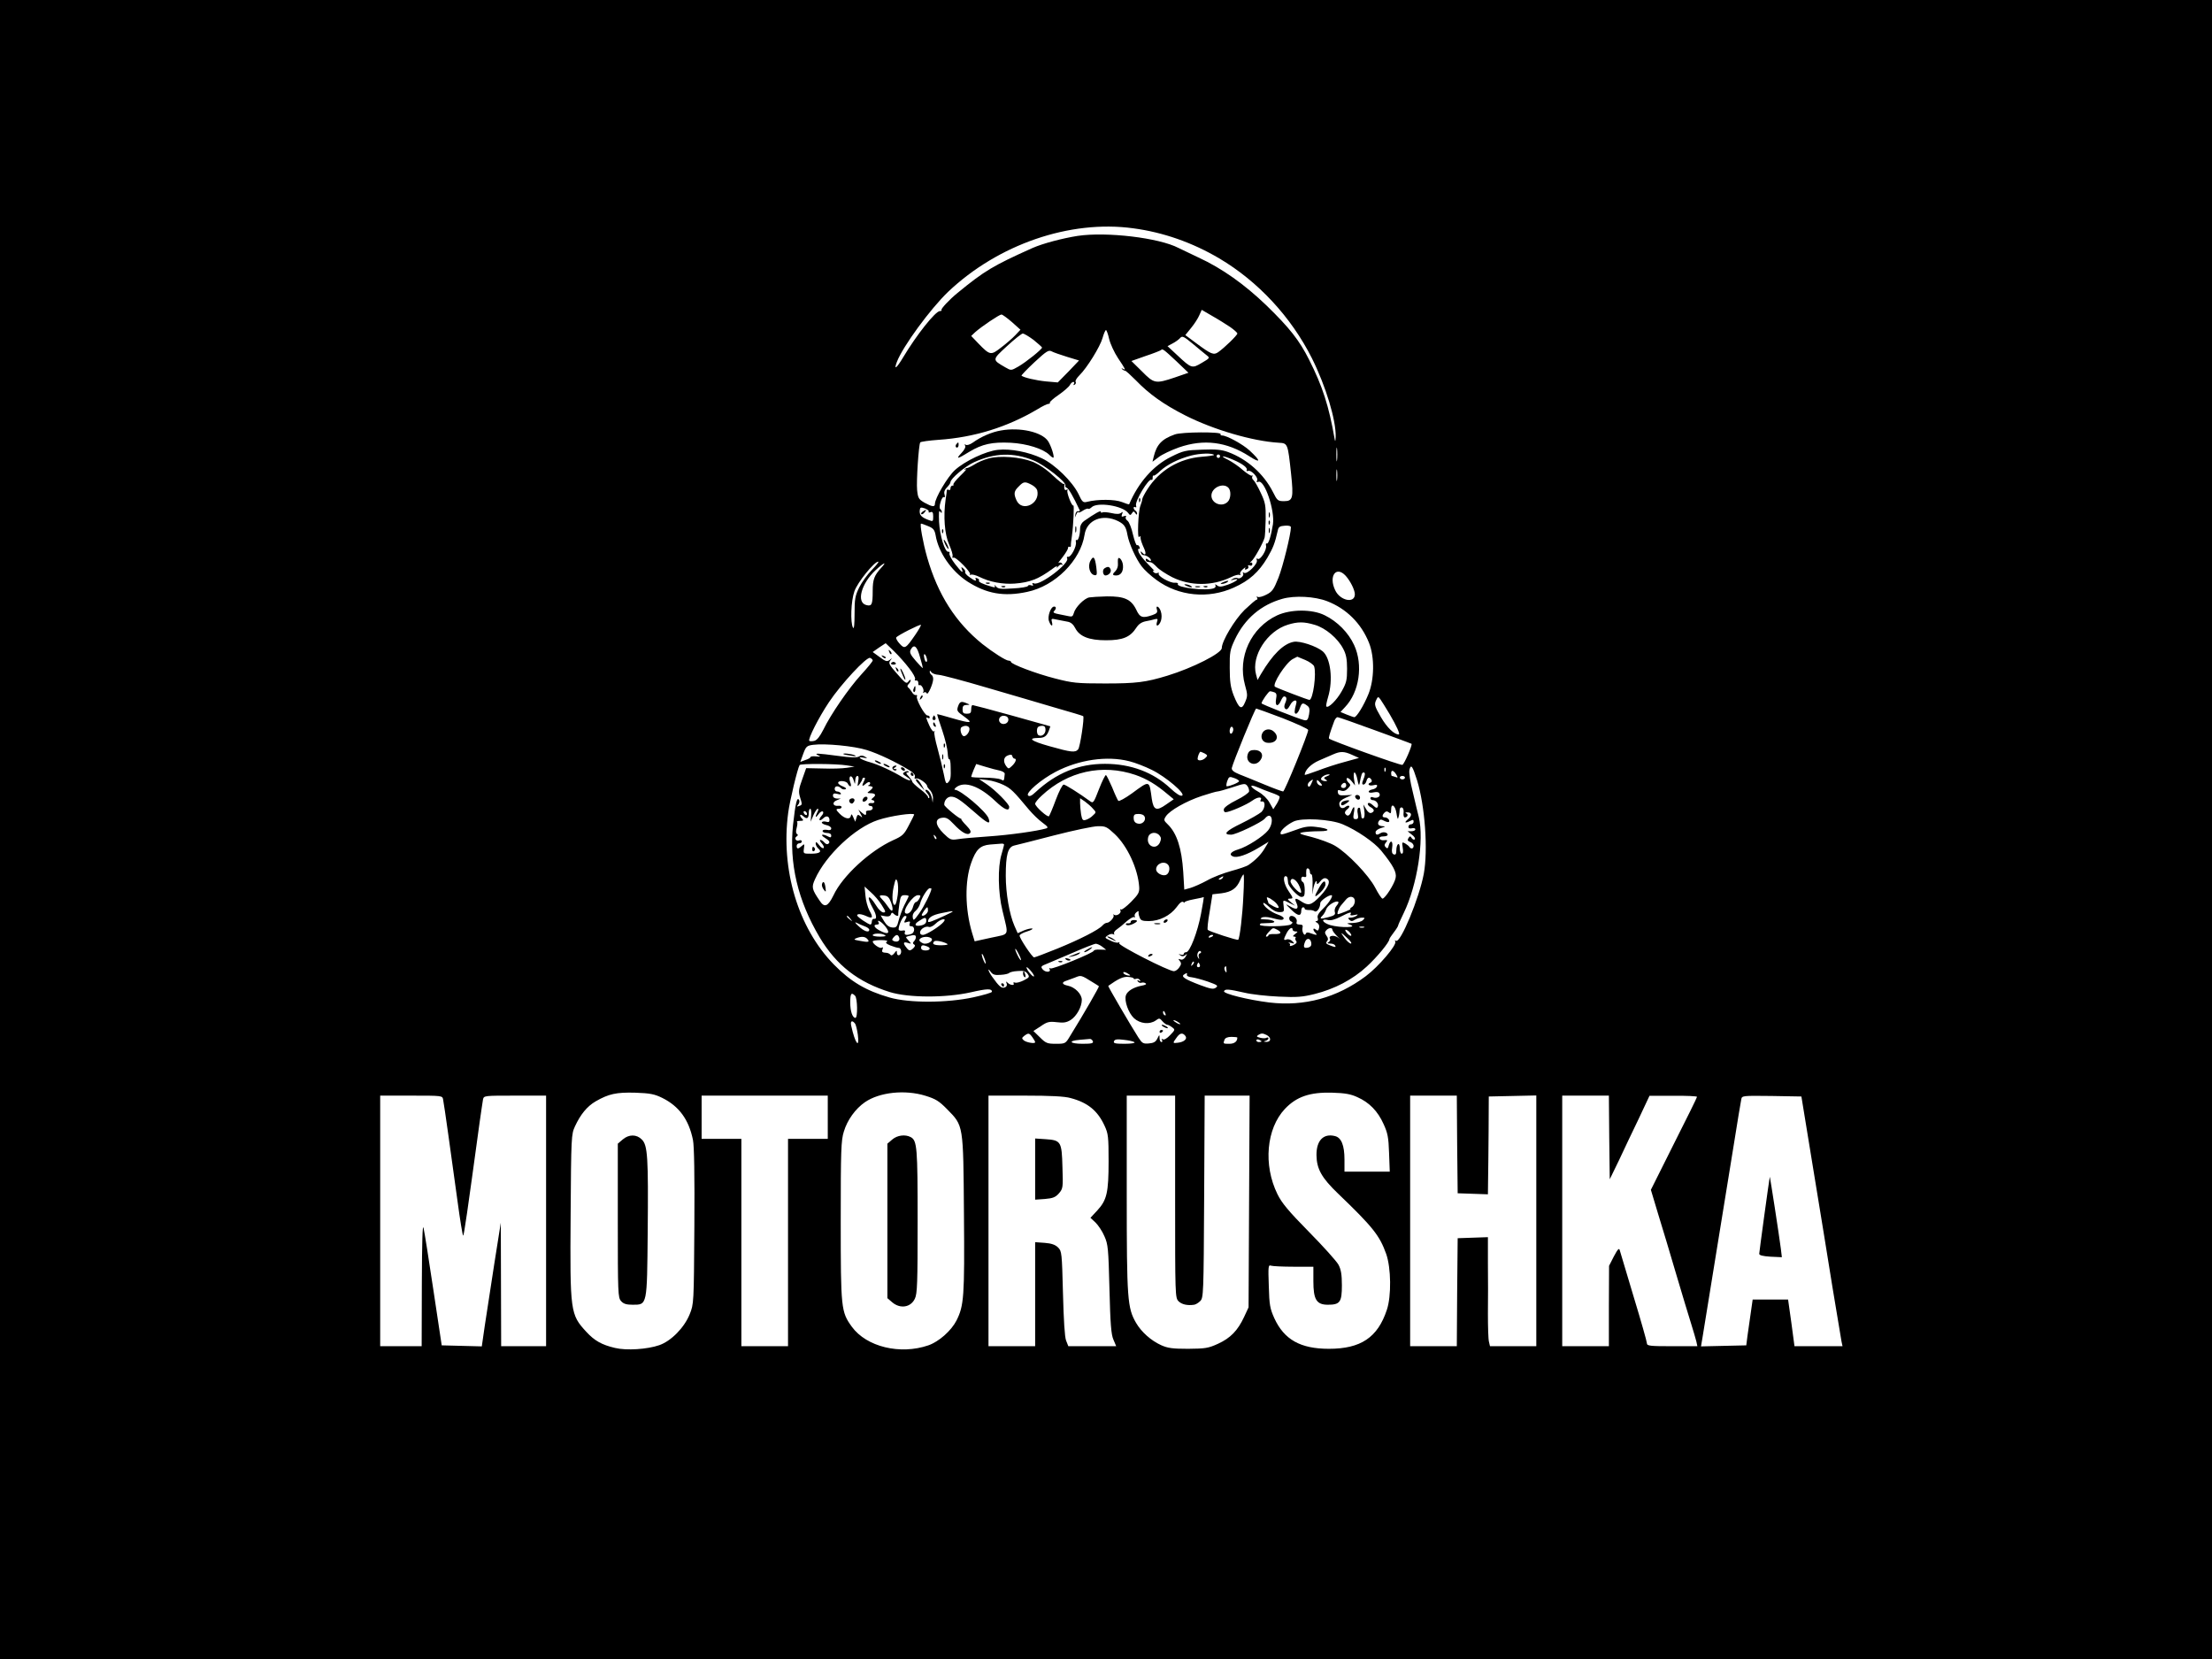 <?xml version="1.0" encoding="UTF-8" standalone="no"?> <svg xmlns="http://www.w3.org/2000/svg" version="1.0" width="1280pt" height="960pt" viewBox="0 0 1280 960" preserveAspectRatio="xMidYMid meet"><g transform="translate(0,960) scale(0.1,-0.1)" fill="#000000" stroke="none"><path d="M0 4800 l0 -4800 6400 0 6400 0 0 4800 0 4800 -6400 0 -6400 0 0 -4800z m6557 3479 c174 -23 344 -83 498 -174 225 -133 416 -339 536 -577 81 -162 141 -360 138 -456 -1 -27 -3 -30 -6 -12 -33 190 -70 305 -148 459 -56 111 -111 182 -248 315 -125 120 -255 213 -392 276 -49 23 -101 48 -115 55 -113 59 -416 95 -584 70 -89 -14 -202 -44 -261 -70 -228 -102 -278 -132 -434 -260 -47 -38 -99 -94 -93 -99 3 -3 -1 -6 -9 -6 -26 0 -136 -139 -213 -268 -39 -65 -55 -76 -36 -26 34 89 193 306 296 405 290 275 705 418 1071 368z m561 -571 c23 -16 42 -33 42 -38 0 -10 -75 -83 -111 -108 -26 -18 -41 -12 -127 52 l-63 47 34 42 c19 23 40 56 47 73 l14 31 60 -35 c34 -19 80 -48 104 -64z m-1262 28 l49 -44 -30 -32 c-16 -17 -53 -49 -82 -71 -59 -46 -64 -46 -131 23 l-42 44 22 21 c38 34 141 103 153 103 6 0 33 -20 61 -44z m562 -97 c7 -29 30 -79 52 -112 43 -64 47 -72 28 -61 -8 4 -10 3 -5 -2 5 -5 12 -9 17 -9 5 0 32 -25 62 -55 76 -79 161 -140 285 -203 163 -83 391 -150 543 -159 52 -3 52 -3 71 -180 15 -140 10 -158 -40 -158 -37 0 -40 3 -65 53 -54 106 -149 190 -259 231 -38 14 -70 17 -151 14 -95 -3 -109 -6 -179 -41 -103 -51 -189 -148 -243 -275 -1 -2 -20 4 -42 13 -40 16 -140 17 -202 1 -22 -6 -28 -1 -49 45 -36 73 -135 170 -212 207 -76 36 -181 57 -254 49 -70 -7 -192 -65 -249 -117 -43 -39 -116 -163 -116 -196 0 -19 -16 -17 -60 7 -34 20 -38 26 -43 73 -5 51 9 261 18 276 2 4 51 11 107 15 205 14 396 73 570 176 29 18 58 32 65 32 7 0 10 3 8 7 -2 4 20 24 51 45 30 21 59 46 65 57 5 10 14 18 20 18 6 0 7 -5 3 -12 -4 -7 -3 -8 5 -4 6 4 9 12 5 17 -3 6 7 22 22 37 44 43 120 166 134 216 7 25 16 46 20 46 3 0 12 -23 18 -51z m-437 -6 c26 -21 48 -41 49 -44 0 -10 -92 -84 -137 -110 -42 -24 -42 -24 -75 -5 -78 45 -78 43 9 123 43 40 84 72 91 73 8 0 36 -17 63 -37z m1003 -90 c18 -14 16 -16 -30 -43 -56 -33 -59 -33 -141 44 l-57 53 30 16 c17 9 36 23 43 31 12 14 21 10 75 -35 33 -28 69 -57 80 -66z m-809 -8 l69 -21 -61 -64 -62 -63 -69 6 c-59 6 -127 22 -141 33 -2 2 31 37 75 78 69 64 82 72 99 63 11 -6 51 -20 90 -32z m633 -26 l69 -66 -78 -27 c-113 -38 -121 -36 -191 35 l-61 60 82 29 c46 15 85 31 89 34 9 10 15 5 90 -65z m929 -571 c-2 -18 -4 -4 -4 32 0 36 2 50 4 33 2 -18 2 -48 0 -65z m-712 30 c3 -3 -29 -8 -70 -11 -130 -10 -245 -78 -314 -186 -17 -26 -31 -53 -31 -59 0 -6 -5 -23 -11 -39 -13 -31 -19 -198 -7 -180 5 8 8 6 8 -6 0 -10 9 -36 19 -57 17 -36 10 -51 -12 -25 -5 6 -7 5 -5 -3 2 -8 8 -14 13 -14 18 0 45 -18 45 -30 0 -7 -5 -6 -15 2 -10 9 -15 9 -15 1 0 -6 5 -12 10 -12 6 -1 14 -2 20 -3 5 0 21 -13 35 -28 13 -14 53 -40 88 -58 106 -52 231 -52 340 0 22 11 44 17 50 13 6 -3 7 -1 4 4 -4 6 3 19 15 29 12 11 18 13 14 7 -5 -9 -2 -11 8 -7 9 3 13 11 9 17 -4 6 0 8 9 5 8 -4 15 0 15 8 0 7 -5 11 -11 8 -6 -3 -3 1 6 9 16 13 68 106 76 137 2 8 5 56 6 105 1 80 -2 97 -28 152 -16 35 -35 68 -42 74 -8 6 -11 16 -7 23 3 6 3 8 -2 4 -4 -4 -27 10 -52 31 -24 22 -63 48 -86 60 -55 26 -32 27 30 0 54 -23 85 -47 77 -60 -3 -5 1 -6 8 -4 19 7 62 -40 52 -56 -5 -8 -2 -11 8 -7 35 14 96 -165 84 -246 -11 -68 -26 -117 -36 -111 -4 3 -6 -3 -4 -12 6 -24 -33 -86 -48 -77 -7 5 -9 2 -5 -8 7 -20 -56 -83 -74 -73 -7 5 -10 4 -6 -2 9 -14 -19 -37 -32 -28 -6 3 -19 1 -28 -5 -15 -9 -14 -10 6 -4 43 11 13 -13 -36 -30 -37 -13 -49 -13 -61 -3 -10 7 -13 8 -9 1 4 -7 0 -15 -9 -18 -44 -17 -221 4 -208 25 3 5 -6 8 -19 7 -27 -2 -100 39 -92 53 4 5 0 6 -8 3 -8 -3 -18 0 -23 7 -4 8 -3 10 5 5 6 -4 -10 14 -37 41 -27 27 -51 59 -54 71 -4 12 -2 20 3 16 5 -3 6 2 3 10 -3 9 -10 14 -14 11 -5 -3 -15 25 -24 62 -8 37 -22 73 -32 80 -9 6 -13 16 -9 22 4 7 0 8 -11 4 -14 -5 -16 -3 -11 12 6 14 5 15 -6 7 -9 -7 -26 -8 -55 -1 -24 5 -47 7 -53 4 -5 -4 -9 -2 -9 4 0 9 -34 -10 -97 -54 -14 -10 -23 -26 -23 -43 0 -38 -11 -73 -20 -67 -5 3 -6 -3 -4 -12 5 -24 -29 -89 -45 -85 -7 1 -9 -2 -6 -9 17 -27 -156 -159 -191 -145 -10 4 -13 2 -8 -6 5 -7 2 -9 -9 -5 -9 3 -17 2 -19 -4 -2 -5 -41 -12 -87 -14 -71 -5 -86 -3 -98 12 -8 10 -11 12 -7 4 5 -10 1 -12 -17 -6 -50 14 -79 28 -74 35 3 4 -2 11 -11 14 -8 3 -12 2 -9 -4 10 -16 -5 -12 -36 11 -16 11 -27 24 -24 29 3 4 -2 13 -10 20 -13 11 -14 10 -9 -4 11 -27 -2 -18 -40 31 -20 26 -34 53 -32 60 3 7 0 12 -6 10 -20 -4 -50 94 -54 173 -2 51 -1 70 6 60 6 -9 10 -10 10 -3 0 6 -4 14 -9 17 -5 4 -5 20 2 41 5 19 14 32 20 28 5 -3 6 3 3 15 -5 14 0 28 13 41 12 12 21 25 21 31 0 20 84 91 136 115 120 55 228 58 344 11 65 -26 195 -129 185 -146 -3 -4 1 -10 8 -13 11 -4 37 -49 75 -130 2 -4 -2 -6 -9 -5 -7 2 -14 -6 -16 -17 l-3 -20 9 20 c5 11 10 16 10 11 1 -4 13 -1 27 9 14 9 28 14 31 11 3 -3 11 1 19 8 32 33 180 10 212 -32 11 -15 14 -15 22 -2 9 13 11 13 20 0 6 -9 10 -10 10 -3 0 6 -4 15 -10 18 -5 3 -10 11 -10 16 0 6 4 7 10 4 5 -3 7 0 4 9 -9 24 75 164 90 149 3 -3 6 2 6 12 0 10 2 16 5 13 3 -3 21 9 39 27 40 37 106 70 179 89 51 13 121 15 132 4z m35 -8 c0 -5 -4 -10 -10 -10 -5 0 -10 5 -10 10 0 6 5 10 10 10 6 0 10 -4 10 -10z m677 -137 c-2 -16 -4 -3 -4 27 0 30 2 43 4 28 2 -16 2 -40 0 -55z m-629 -45 c17 -17 15 -64 -4 -82 -33 -33 -94 -9 -94 36 0 46 67 77 98 46z m-1734 -139 c-3 -5 2 -6 10 -3 12 5 16 -1 16 -25 0 -29 -1 -30 -27 -20 -40 15 -53 28 -51 54 2 20 5 21 30 13 15 -6 25 -14 22 -19z m1097 -55 c35 -18 45 -33 53 -79 9 -50 49 -139 83 -183 14 -19 52 -54 85 -78 128 -94 300 -111 448 -44 89 40 144 89 194 173 33 57 43 82 60 157 4 21 12 26 41 28 21 2 35 -2 35 -9 0 -39 -46 -226 -72 -292 -27 -68 -36 -81 -70 -98 -21 -11 -44 -17 -50 -13 -7 4 -8 3 -4 -4 4 -7 3 -12 -2 -12 -5 0 -36 -27 -70 -59 -58 -57 -132 -181 -132 -221 0 -30 -168 -115 -315 -160 -125 -38 -179 -45 -360 -45 -165 0 -189 3 -290 29 -110 28 -255 83 -255 96 0 4 -6 7 -13 7 -16 0 -90 47 -152 96 -155 125 -258 286 -320 502 -24 84 -44 195 -35 195 4 0 23 -7 42 -15 29 -12 36 -21 42 -52 16 -99 91 -207 184 -268 111 -71 211 -89 346 -60 162 34 309 182 332 331 13 86 105 123 195 78z m-1425 -281 c-26 -26 -59 -72 -74 -102 -24 -49 -27 -68 -27 -153 0 -62 -3 -91 -9 -80 -16 29 -12 154 8 210 17 51 115 172 138 172 6 0 -11 -21 -36 -47z m52 10 c-39 -43 -48 -67 -48 -132 0 -80 -5 -91 -38 -82 -58 16 -28 125 55 202 49 45 69 53 31 12z m2689 -45 c27 -30 53 -82 53 -107 0 -55 -86 -37 -114 24 -39 82 6 143 61 83z m-107 -147 c111 -43 197 -128 242 -241 33 -83 31 -213 -4 -298 -27 -66 -68 -132 -81 -132 -4 0 -24 7 -44 15 l-36 15 26 28 c83 87 106 244 53 359 -33 72 -97 137 -171 173 -73 36 -197 35 -275 -1 -151 -71 -230 -241 -186 -402 16 -57 16 -65 1 -100 -20 -48 -35 -39 -67 41 -17 45 -22 78 -22 157 -1 92 2 105 30 165 57 120 151 200 275 235 71 20 187 14 259 -14z m-71 -137 c61 -18 132 -77 164 -139 16 -30 22 -58 22 -115 0 -66 -4 -82 -31 -130 -29 -52 -78 -100 -89 -88 -3 2 2 27 10 54 30 99 15 226 -31 265 -36 30 -132 62 -168 55 -59 -11 -122 -73 -189 -186 l-20 -35 -9 33 c-28 106 64 250 184 287 58 18 94 18 157 -1z m-2313 -58 c-55 -80 -61 -83 -90 -51 -14 15 -23 32 -20 36 7 12 138 78 143 73 2 -2 -13 -29 -33 -58z m-35 -193 c23 -29 38 -57 34 -63 -4 -6 -1 -9 7 -8 7 2 12 -5 12 -14 -1 -10 2 -15 7 -13 11 7 30 -30 21 -40 -4 -5 -2 -5 5 -2 6 4 13 1 16 -5 5 -15 37 56 37 83 0 10 -4 21 -10 24 -5 3 -10 12 -10 18 0 8 3 7 9 -2 5 -8 24 -15 43 -16 18 -1 143 -34 278 -74 135 -39 314 -92 399 -117 85 -24 157 -46 159 -48 8 -8 -18 -179 -29 -192 -17 -20 -39 -18 -166 18 -107 30 -130 47 -63 48 33 0 47 10 59 41 l9 26 -221 62 c-122 34 -225 61 -229 61 -5 0 -8 -11 -8 -25 0 -20 -5 -25 -25 -25 -20 0 -25 5 -25 25 0 19 5 25 23 26 21 0 21 1 2 9 -33 14 -41 11 -51 -17 -9 -26 -6 -30 36 -60 54 -39 41 -41 -70 -9 -47 14 -85 24 -87 23 -1 -2 12 -43 29 -92 17 -50 31 -109 32 -132 1 -22 4 -39 9 -36 4 2 8 -17 8 -44 2 -64 0 -76 -15 -91 -11 -11 -15 -2 -25 50 -7 35 -23 101 -36 148 -13 46 -21 89 -18 95 4 5 3 7 -2 3 -5 -5 -17 11 -27 33 -21 47 -22 52 -8 44 6 -3 10 -1 10 4 0 6 -6 11 -14 11 -15 0 -69 98 -60 111 3 5 0 8 -6 7 -7 -2 -17 6 -23 17 -7 11 -16 23 -22 27 -6 5 -5 12 3 20 6 6 12 16 12 22 0 5 -6 2 -13 -7 -11 -16 -18 -11 -65 43 -47 53 -52 63 -40 78 12 15 11 16 -4 3 -15 -11 -23 -9 -58 17 l-40 29 37 26 38 25 48 -46 c27 -26 66 -70 88 -99z m62 67 c10 -33 17 -62 17 -65 0 -4 -18 15 -40 40 -33 38 -38 50 -30 66 19 34 36 21 53 -41z m40 -10 c3 -11 2 -20 -3 -20 -4 0 -10 11 -12 25 -6 29 7 25 15 -5z m-313 -12 c0 -5 -30 -42 -66 -81 -73 -80 -177 -231 -220 -320 -20 -39 -36 -60 -52 -64 -12 -3 -25 -3 -29 0 -9 10 55 136 114 224 70 105 218 264 238 256 8 -3 15 -10 15 -15z m2503 3 c24 -10 47 -27 51 -36 15 -41 -6 -195 -27 -195 -9 0 -184 67 -199 76 -19 12 62 138 102 160 14 7 26 13 27 14 1 0 21 -9 46 -19z m-179 -187 c13 -5 15 -14 10 -40 -7 -41 11 -47 28 -9 6 14 14 25 18 25 15 0 18 -13 8 -36 -8 -18 -8 -28 -1 -35 8 -8 16 -2 28 20 15 31 44 38 36 10 -12 -43 -12 -59 -2 -59 7 0 17 14 22 30 12 34 17 36 43 17 14 -10 16 -21 11 -51 -6 -32 -11 -37 -29 -33 -34 8 -246 92 -246 97 0 12 41 70 49 70 5 0 17 -3 25 -6z m667 -126 c40 -68 63 -118 53 -118 -27 0 -68 40 -103 100 -36 62 -39 73 -29 96 11 24 13 25 26 7 7 -10 31 -48 53 -85z m-618 -24 c81 -32 147 -62 147 -68 0 -23 -136 -356 -145 -356 -5 0 -55 18 -110 41 -55 23 -120 49 -145 59 -32 13 -44 24 -42 36 6 30 134 344 141 344 3 0 72 -25 154 -56z m-1588 -9 c0 -22 -31 -33 -47 -17 -17 17 -1 44 24 40 15 -2 23 -10 23 -23z m2122 -61 c114 -41 209 -77 211 -78 6 -7 -42 -118 -53 -122 -11 -4 -412 140 -424 152 -4 4 3 29 30 102 5 12 13 22 19 22 5 0 103 -34 217 -76z m-2347 8 c0 -19 -18 -42 -32 -42 -15 0 -27 44 -14 52 21 14 46 8 46 -10z m440 -6 c0 -24 -23 -41 -41 -30 -10 6 -12 38 -2 47 3 4 15 7 25 7 12 0 18 -7 18 -24z m1084 -9 c-9 -24 -23 -11 -17 14 3 12 9 17 15 11 5 -5 6 -16 2 -25z m-2119 -107 c68 -21 171 -70 247 -117 25 -15 35 -28 32 -38 -4 -10 -2 -13 8 -10 14 5 63 -29 63 -44 0 -4 8 -15 18 -25 9 -10 16 -29 16 -44 l-2 -27 -4 25 c-6 29 -21 50 -36 50 -5 0 -2 -9 8 -20 10 -11 15 -23 12 -27 -4 -3 -7 -1 -7 5 0 6 -20 27 -46 46 -25 19 -45 38 -45 43 0 4 -10 18 -21 31 -14 14 -17 22 -8 22 7 0 11 3 7 6 -3 3 -13 2 -22 -3 -14 -9 -13 -12 10 -27 41 -27 22 -30 -22 -4 -56 35 -142 74 -188 87 -52 14 -83 35 -40 27 26 -5 27 -5 11 5 -14 8 -24 9 -36 1 -12 -7 -48 -6 -121 4 -122 16 -142 17 -114 3 16 -7 14 -9 -12 -6 -18 2 -33 0 -33 -4 0 -4 -13 -12 -30 -17 l-29 -11 17 47 c16 43 21 47 57 52 70 9 237 -7 310 -30z m1956 -20 c17 -10 18 -13 5 -25 -16 -17 -46 -20 -46 -6 0 13 11 41 17 41 2 0 13 -5 24 -10z m853 -8 l40 -18 -83 -23 c-46 -12 -116 -35 -157 -51 -41 -15 -74 -26 -74 -24 0 27 36 63 82 83 29 13 67 29 83 36 41 18 63 18 109 -3z m-1953 -22 c14 0 6 -23 -16 -43 -18 -17 -20 -17 -32 -1 -20 27 -16 54 10 63 16 6 23 5 25 -5 2 -8 8 -14 13 -14z m664 -15 c33 -8 92 -31 130 -50 82 -40 199 -140 175 -149 -10 -4 -34 11 -67 42 -99 93 -229 142 -379 142 -152 0 -281 -52 -402 -164 -22 -21 -35 -27 -43 -19 -15 15 74 92 160 137 134 70 297 94 426 61z m-1635 -24 l45 -7 -45 -7 c-25 -4 -88 -6 -140 -4 l-95 2 -23 -65 c-20 -55 -22 -71 -13 -101 14 -46 14 -46 -5 -53 -14 -5 -15 -4 -5 8 7 8 9 21 5 27 -12 20 -21 -18 -35 -144 -23 -223 27 -437 154 -651 97 -162 223 -260 407 -317 108 -33 321 -34 468 -1 96 22 122 22 122 3 0 -5 -48 -19 -107 -32 -152 -33 -372 -34 -486 -1 -136 39 -225 92 -322 191 -207 212 -308 550 -264 878 9 69 54 256 66 276 5 9 214 8 273 -2z m885 -30 c17 -4 30 -12 29 -19 -4 -43 -4 -43 -23 -32 -11 5 -54 10 -95 10 -42 0 -76 2 -76 5 0 3 6 21 14 40 l15 34 53 -16 c29 -9 67 -19 83 -22z m2415 -56 c46 -150 64 -404 39 -541 -26 -140 -135 -404 -161 -388 -7 4 -8 3 -4 -4 11 -19 -96 -145 -171 -201 -167 -125 -355 -176 -558 -152 -122 15 -267 51 -262 65 5 14 25 13 117 -8 41 -10 131 -20 200 -23 106 -5 138 -2 207 15 116 29 221 84 302 159 59 54 131 141 131 159 0 3 11 20 25 38 14 18 25 36 25 39 0 4 15 37 33 74 78 161 119 422 87 555 -6 24 -22 89 -35 146 -15 59 -23 113 -19 128 9 35 18 21 44 -61z m-183 53 c-3 -8 -6 -5 -6 6 -1 11 2 17 5 13 3 -3 4 -12 1 -19z m-1447 -22 c66 -23 121 -56 188 -113 l34 -28 -45 -31 c-55 -39 -72 -32 -82 33 -15 110 -10 109 -115 32 -39 -28 -75 -48 -79 -43 -4 5 -20 39 -35 77 -16 37 -32 69 -36 72 -4 2 -22 -34 -40 -80 -32 -83 -34 -85 -54 -70 -60 44 -141 95 -151 95 -7 0 -27 -39 -45 -87 -18 -49 -36 -91 -40 -96 -7 -9 -80 56 -80 72 0 7 17 28 38 47 151 141 350 185 542 120z m1509 3 c11 -19 11 -21 -4 -15 -9 3 -19 6 -21 6 -2 0 -4 7 -4 15 0 21 13 19 29 -6z m-224 -31 c5 -27 9 -36 12 -23 11 56 14 65 24 65 11 0 9 -16 -6 -52 -4 -11 -3 -18 5 -18 6 0 14 9 17 20 6 23 18 26 29 8 4 -6 2 -14 -4 -16 -24 -8 -11 -22 14 -16 20 5 25 3 22 -7 -3 -8 -14 -15 -26 -17 -12 -2 -22 -8 -22 -13 0 -6 12 -8 29 -4 20 4 30 2 34 -9 7 -16 -16 -28 -38 -20 -8 4 -15 1 -15 -5 0 -6 6 -11 13 -11 19 0 36 -21 30 -37 -4 -11 -10 -10 -28 7 -14 13 -25 17 -29 11 -4 -5 3 -15 14 -21 24 -13 26 -26 5 -34 -9 -3 -20 5 -30 22 l-16 27 6 -37 c3 -21 1 -39 -5 -43 -5 -3 -11 0 -12 7 0 7 -2 18 -3 23 -2 6 -3 16 -4 23 0 7 -5 10 -11 7 -5 -3 -7 -19 -3 -35 4 -24 2 -30 -12 -30 -14 0 -16 6 -11 35 8 41 0 46 -14 10 -10 -27 -24 -32 -36 -13 -4 6 1 17 11 24 10 8 16 17 12 20 -4 4 -13 1 -21 -5 -18 -15 -36 -6 -36 19 0 11 14 24 38 34 l37 16 -40 -2 c-32 -2 -40 1 -43 15 -3 15 0 18 18 12 15 -5 27 -1 40 13 17 18 17 21 2 35 -9 9 -12 20 -8 24 4 4 16 -3 27 -17 l20 -25 -6 38 c-3 20 -2 37 3 37 5 0 13 -19 17 -42z m-175 21 c-20 -8 -22 -12 -10 -19 13 -8 12 -10 -2 -10 -9 0 -19 4 -23 9 -6 11 23 31 45 30 8 0 4 -5 -10 -10z m-2737 -34 c4 -15 5 -13 6 8 0 15 6 27 12 27 8 0 9 -11 5 -32 -5 -31 -5 -32 9 -14 8 11 15 23 15 28 0 4 5 8 10 8 7 0 7 -6 0 -19 -15 -30 -12 -36 9 -17 11 10 22 13 25 8 3 -6 0 -13 -6 -15 -8 -3 -6 -6 5 -6 9 -1 17 -4 17 -7 0 -4 -8 -13 -17 -20 -17 -12 -17 -13 3 -14 30 0 36 -11 16 -26 -10 -8 -12 -13 -4 -14 6 0 12 -4 12 -10 0 -5 -8 -9 -17 -7 -10 1 -18 -2 -18 -8 0 -5 6 -9 13 -9 6 1 12 -4 12 -12 0 -8 -9 -14 -20 -14 -11 0 -19 -3 -19 -7 4 -22 -3 -24 -22 -7 l-22 19 13 -25 c12 -22 12 -24 -2 -12 -13 10 -17 9 -22 -10 l-7 -23 -11 25 c-9 21 -12 22 -15 7 -5 -21 -35 -15 -64 14 -23 23 -24 29 -4 29 8 0 15 4 15 10 0 5 -10 9 -21 7 -30 -3 -36 21 -7 32 l23 10 -22 0 c-14 1 -23 7 -23 17 0 12 6 15 26 10 17 -5 23 -3 19 4 -3 5 -13 10 -21 10 -8 0 -14 7 -14 15 0 18 21 20 37 4 6 -6 17 -9 25 -6 8 3 3 9 -14 16 -16 6 -28 15 -28 21 0 16 50 12 56 -5 4 -8 10 -15 15 -15 5 0 4 11 -1 24 -9 24 -2 43 11 29 4 -5 9 -17 12 -28z m2227 5 c0 -8 -53 -30 -71 -30 -4 0 -3 13 2 29 10 27 13 29 40 19 16 -5 29 -14 29 -18z m960 20 c0 -5 -7 -10 -15 -10 -8 0 -15 5 -15 10 0 6 7 10 15 10 8 0 15 -4 15 -10z m-2323 -42 c43 -21 58 -36 147 -143 22 -26 57 -60 78 -75 32 -24 36 -29 21 -34 -50 -15 -213 -38 -333 -46 -74 -5 -154 -12 -177 -16 -40 -6 -45 -4 -84 34 -49 49 -51 85 -6 90 22 3 36 -5 65 -36 46 -49 80 -68 95 -53 8 8 2 20 -21 44 -18 18 -31 35 -30 38 2 2 1 3 -1 2 -7 -4 -96 69 -97 80 -1 25 18 47 39 47 28 0 53 -17 139 -92 74 -65 93 -73 78 -32 -16 40 -161 163 -194 164 -6 0 -2 7 8 15 49 37 135 6 227 -82 52 -49 79 -60 79 -32 0 16 -80 97 -129 130 l-46 31 49 -6 c27 -3 69 -16 93 -28z m1781 7 c-8 -18 -14 -22 -19 -13 -4 7 0 17 9 25 23 17 23 17 10 -12z m62 -9 c0 -3 -7 -3 -15 0 -8 4 -15 13 -15 21 0 12 2 12 15 -1 8 -8 15 -17 15 -20z m-422 -36 c-2 -8 -34 -31 -73 -50 -41 -20 -71 -42 -73 -52 -2 -10 2 -18 10 -18 22 0 122 43 156 68 30 22 60 23 46 1 -3 -5 0 -8 8 -7 22 5 20 -39 -3 -61 -13 -11 -65 -41 -116 -66 -89 -43 -110 -65 -59 -65 28 0 176 71 195 93 39 48 58 -18 19 -68 -28 -35 -121 -95 -172 -110 -44 -13 -57 -31 -31 -41 24 -10 81 10 148 50 l58 35 -22 -37 c-21 -36 -53 -69 -94 -97 -11 -8 -56 -23 -100 -35 -44 -12 -107 -36 -140 -55 -33 -18 -76 -37 -96 -43 l-36 -10 -6 102 c-9 138 -37 225 -90 276 -23 22 -24 26 -10 47 22 33 116 87 207 117 43 14 84 26 91 26 7 0 46 11 86 24 69 23 75 24 87 8 7 -9 11 -23 10 -32z m562 35 c0 -8 -7 -15 -15 -15 -16 0 -20 12 -8 23 11 12 23 8 23 -8z m-433 -42 c24 -8 45 -18 47 -22 3 -4 -4 -22 -15 -41 l-21 -33 -22 39 c-13 23 -39 48 -64 62 -52 29 -56 48 -4 26 20 -9 56 -23 79 -31z m-1033 -92 c20 -21 20 -22 0 -40 -10 -11 -29 -22 -40 -25 -18 -6 -22 -1 -28 31 -3 21 -6 51 -6 66 l0 28 28 -19 c15 -11 36 -29 46 -41z m1757 -27 c3 -21 7 -36 9 -31 5 14 8 27 9 48 0 12 6 19 14 16 7 -2 11 -15 9 -30 -2 -15 1 -27 7 -27 16 0 22 18 9 23 -8 4 -7 6 4 6 28 2 31 -18 6 -39 -25 -21 -18 -26 13 -10 15 8 19 7 19 -5 0 -8 -7 -15 -15 -15 -8 0 -15 -6 -15 -14 0 -9 7 -12 20 -9 11 3 20 0 20 -6 0 -6 -10 -11 -22 -11 l-23 0 25 -20 c14 -10 21 -22 17 -27 -5 -4 -12 -1 -18 7 -8 13 -10 13 -19 0 -7 -11 -4 -17 10 -22 11 -4 20 -14 20 -23 0 -17 -16 -20 -25 -5 -3 5 -15 14 -25 20 -17 9 -18 7 -13 -25 4 -23 2 -35 -6 -35 -6 0 -11 14 -11 31 0 17 -4 28 -10 24 -5 -3 -10 -19 -10 -35 0 -22 -4 -28 -15 -24 -10 4 -13 15 -9 40 6 38 -10 47 -20 12 -4 -18 -8 -20 -17 -11 -9 9 -9 16 1 28 11 13 9 15 -10 13 -13 -2 -25 3 -27 10 -3 7 5 12 21 12 14 0 26 4 26 9 0 14 -25 20 -41 10 -20 -13 -29 -11 -29 6 0 8 15 19 33 24 24 7 26 9 10 10 -26 1 -35 12 -24 30 7 10 13 11 31 1 12 -6 24 -9 27 -6 8 8 -7 26 -23 26 -17 0 -18 12 -2 28 8 8 15 9 25 1 10 -9 13 -6 13 16 0 41 24 25 31 -21z m-3387 -11 l-3 -38 16 38 c9 20 20 37 25 37 5 0 4 -9 -2 -19 -15 -30 -12 -38 6 -13 8 12 20 20 25 16 6 -4 3 -14 -7 -25 -21 -24 -13 -36 10 -14 18 18 36 12 36 -11 0 -11 -6 -13 -19 -9 -11 3 -22 2 -25 -3 -3 -5 8 -12 24 -16 17 -3 30 -12 30 -19 0 -10 -8 -13 -25 -9 -15 2 -25 0 -25 -7 0 -6 11 -11 25 -11 16 0 25 -6 25 -15 0 -12 -4 -13 -19 -5 -33 17 -48 11 -18 -8 28 -17 33 -27 18 -36 -5 -3 -14 1 -21 9 -7 8 -17 15 -23 15 -5 0 -2 -9 8 -20 10 -11 15 -23 11 -27 -4 -4 -16 3 -26 17 -15 19 -20 21 -20 9 0 -9 7 -22 15 -29 23 -19 8 -30 -42 -30 -45 0 -45 0 -41 30 4 27 3 29 -12 15 -21 -19 -30 -19 -30 0 0 8 7 15 15 15 8 0 15 5 15 11 0 6 -7 9 -15 6 -18 -8 -32 13 -15 23 8 5 9 10 2 14 -7 4 -7 17 -2 35 4 16 6 32 2 35 -3 3 5 6 18 6 19 0 21 3 12 12 -19 19 -14 33 6 15 22 -20 32 -13 32 20 0 13 4 23 9 23 4 0 7 -17 5 -37z m-24 6 c0 -6 -4 -7 -10 -4 -5 3 -10 11 -10 16 0 6 5 7 10 4 6 -3 10 -11 10 -16z m620 -3 c0 -2 -14 -30 -31 -62 -27 -53 -37 -62 -91 -86 -134 -61 -293 -207 -345 -319 -32 -65 -52 -74 -80 -31 -45 66 -48 78 -27 124 62 139 233 300 365 343 72 24 209 44 209 31z m1334 -13 c9 -23 -17 -47 -43 -38 -14 4 -21 15 -21 31 0 20 5 24 29 24 18 0 31 -6 35 -17z m1146 -43 c81 -34 183 -104 222 -152 70 -86 91 -126 84 -158 -6 -34 -61 -120 -76 -120 -5 0 -24 28 -42 63 -38 73 -160 200 -233 243 -27 16 -88 38 -133 50 -76 19 -81 22 -52 28 18 3 60 6 94 6 72 0 60 16 -19 25 -38 5 -65 2 -110 -15 -93 -33 -95 -33 -95 -20 0 15 36 47 75 66 47 23 215 14 285 -16z m-1319 -57 c73 -69 134 -201 141 -305 2 -32 -4 -43 -47 -87 -27 -27 -53 -47 -58 -44 -6 3 -7 1 -4 -4 9 -15 -19 -36 -35 -27 -7 4 -10 3 -5 -1 9 -10 -21 -45 -38 -45 -7 0 -18 -7 -25 -15 -21 -25 -131 -81 -261 -134 -69 -28 -130 -51 -135 -51 -11 0 -84 110 -84 126 0 6 19 17 43 24 23 7 37 15 30 17 -6 2 -28 -3 -48 -11 l-36 -16 -19 43 c-29 66 -50 188 -50 289 0 121 12 166 48 175 15 3 119 30 232 59 113 29 227 53 253 53 44 1 52 -3 98 -46z m259 -8 c10 -12 10 -21 2 -40 -22 -47 -81 -21 -68 30 7 29 46 35 66 10z m-1292 -20 c-3 -3 -9 2 -12 12 -6 14 -5 15 5 6 7 -7 10 -15 7 -18z m392 -32 c0 -5 -7 -30 -15 -58 -22 -72 -20 -221 6 -325 36 -152 44 -132 -65 -156 l-96 -21 -15 49 c-41 138 -43 298 -5 405 27 77 52 101 109 106 25 2 54 4 64 5 9 1 17 -1 17 -5z m950 -118 c13 -16 6 -51 -13 -58 -22 -8 -57 12 -57 32 0 34 48 53 70 26z m820 -41 c0 -8 4 -14 9 -14 5 0 8 -33 6 -72 -1 -40 0 -53 2 -28 4 42 23 82 23 50 0 -10 7 -6 19 9 12 16 24 22 35 18 29 -11 17 -47 -34 -102 -53 -55 -69 -59 -115 -28 -29 19 -36 16 -23 -12 16 -35 2 -43 -35 -21 -32 18 -32 18 6 -19 38 -37 57 -39 57 -4 0 10 5 19 10 19 6 0 10 -4 10 -9 0 -4 10 -7 23 -7 12 1 27 -2 34 -7 13 -9 33 20 33 47 0 13 46 46 64 46 14 0 -11 -42 -45 -75 -28 -27 -38 -43 -34 -56 4 -12 1 -19 -7 -19 -9 -1 -7 -4 4 -10 10 -6 14 -18 11 -30 -4 -16 -8 -18 -19 -9 -17 14 -19 -2 -2 -19 14 -14 8 -15 -26 -3 -17 7 -26 7 -30 -2 -7 -19 -24 12 -19 34 4 14 0 19 -17 19 -15 0 -20 5 -17 14 6 16 -11 36 -30 36 -17 0 -17 -27 0 -33 9 -4 8 -8 -3 -16 -18 -13 -180 -15 -180 -2 0 5 6 9 13 8 6 0 28 1 47 2 46 2 20 20 -30 21 -26 0 -31 3 -19 10 9 5 30 5 55 -1 55 -15 69 -15 72 -4 2 6 -13 16 -34 23 -40 14 -84 48 -84 66 0 5 15 -4 33 -21 21 -20 42 -31 60 -31 27 0 29 3 25 34 -5 39 -6 39 35 18 l32 -15 -25 20 c-20 17 -22 21 -7 21 22 0 22 2 -8 46 -25 37 -34 84 -15 84 6 0 11 -7 11 -15 1 -8 2 -20 3 -25 3 -22 58 -80 76 -80 17 0 20 7 20 39 0 22 -4 43 -10 46 -17 10 -12 38 5 31 9 -3 15 -1 14 7 -1 6 -1 20 0 30 1 21 21 13 21 -9z m-385 -136 c-5 -115 -21 -247 -30 -256 -5 -5 -167 48 -176 57 -4 3 1 51 11 106 l16 100 53 6 c58 8 87 28 108 77 7 17 16 32 19 32 3 0 3 -55 -1 -122z m-120 102 c-3 -5 -12 -10 -18 -10 -7 0 -6 4 3 10 19 12 23 12 15 0z m-1880 -97 c-4 -29 -10 -55 -15 -58 -16 -10 -21 48 -9 102 11 49 14 53 22 32 4 -13 6 -48 2 -76z m2325 47 c7 -17 11 -32 9 -35 -10 -9 -65 51 -61 67 5 26 36 7 52 -32z m-2418 -107 c24 -38 25 -43 10 -43 -10 0 -29 18 -42 40 -45 72 -60 58 -18 -18 21 -38 23 -63 6 -59 -7 1 -13 -6 -13 -15 0 -10 -4 -18 -8 -18 -11 0 -77 44 -77 53 0 11 25 9 55 -5 35 -16 39 -7 16 33 -10 19 -21 58 -23 86 l-5 53 36 -33 c20 -17 49 -51 63 -74z m288 95 c0 -18 -43 -104 -70 -142 -31 -43 -35 -46 -38 -26 -3 15 4 30 16 39 11 9 22 27 26 41 8 33 43 90 56 90 5 0 10 -1 10 -2z m-233 -82 c16 -47 7 -61 -16 -26 -9 13 -24 33 -33 42 -24 24 -23 30 9 26 20 -2 29 -12 40 -42z m101 37 c-2 -5 -13 -28 -26 -53 -12 -25 -26 -64 -32 -87 -9 -37 -14 -42 -37 -40 -19 2 -33 13 -47 36 l-20 34 27 -5 c17 -3 28 0 32 10 4 12 8 13 17 4 13 -13 29 -16 26 -4 -1 4 2 31 6 60 7 47 10 52 33 52 13 0 23 -3 21 -7z m62 -13 c-6 -11 -15 -20 -20 -20 -5 0 -12 -11 -16 -25 -7 -29 -29 -49 -44 -40 -21 13 42 105 72 105 16 0 17 -3 8 -20z m1630 -87 c-20 -107 -65 -223 -86 -223 -8 0 -14 -4 -14 -10 0 -5 -8 -7 -17 -4 -15 5 -15 4 -3 -4 10 -8 19 -7 29 1 12 10 12 9 1 -10 -8 -13 -20 -19 -29 -15 -13 5 -14 3 -4 -9 10 -12 9 -20 -3 -37 -8 -12 -22 -22 -31 -22 -31 0 -324 150 -317 162 4 6 3 8 -4 4 -6 -3 -27 1 -46 11 -34 16 -35 17 -16 30 11 8 25 11 32 7 6 -4 8 -3 5 3 -4 6 4 18 17 26 13 9 38 29 56 46 19 16 38 27 43 24 6 -3 7 -1 4 4 -4 6 0 17 9 24 8 7 14 8 13 3 -2 -5 0 -19 5 -31 6 -19 15 -23 54 -23 61 0 124 32 160 80 20 28 32 36 40 30 7 -6 9 -7 6 -3 -3 5 21 13 53 19 32 6 59 12 59 13 1 0 -6 -43 -16 -96z m437 58 c21 -27 15 -32 -17 -16 -16 9 -30 17 -30 19 0 3 -3 12 -7 21 -5 15 -3 16 18 5 13 -8 29 -20 36 -29z m453 14 c0 -13 -8 -29 -17 -34 -10 -6 -13 -11 -8 -11 8 -1 -62 -29 -73 -30 -8 0 5 36 18 51 8 10 21 25 28 33 21 26 52 20 52 -9z m-105 -25 c-10 -11 -14 -27 -11 -37 5 -15 -2 -21 -36 -30 -49 -13 -55 -11 -35 9 8 8 17 24 21 36 7 22 54 52 69 44 5 -2 1 -12 -8 -22z m-2365 -29 c0 -16 -27 -37 -36 -28 -4 4 25 47 32 47 2 0 4 -9 4 -19z m100 -28 c-78 -36 -100 -44 -100 -35 1 22 24 37 77 48 82 17 85 16 23 -13z m2345 7 c-4 -7 3 -9 22 -5 21 5 24 4 13 -4 -8 -6 -24 -11 -34 -11 -16 0 -17 -3 -8 -12 10 -10 17 -10 32 0 11 6 29 12 41 12 18 0 19 -2 5 -15 -8 -8 -34 -15 -58 -16 -36 -1 -39 -2 -18 -9 55 -18 -54 -20 -113 -3 -46 14 -57 40 -12 29 15 -4 41 3 72 19 52 27 68 31 58 15z m-2894 -27 c13 -16 12 -17 -3 -4 -17 13 -22 21 -14 21 2 0 10 -8 17 -17z m318 -4 c-10 -19 -8 -20 10 -14 16 5 20 3 15 -9 -4 -11 -1 -16 10 -16 21 0 21 -36 0 -44 -27 -10 -44 -7 -38 9 4 10 0 13 -15 10 -12 -2 -21 1 -21 7 0 26 25 78 37 78 11 0 11 -5 2 -21z m121 -8 c0 -12 -9 -21 -25 -25 -40 -10 -50 4 -18 24 36 24 43 24 43 1z m100 -6 c-22 -26 -100 -75 -120 -75 -11 0 -17 6 -16 16 3 20 33 37 52 30 7 -3 25 6 38 19 28 28 68 36 46 10z m-457 -25 c15 -5 27 -14 27 -20 0 -19 -30 -10 -62 21 -18 16 -24 25 -13 20 11 -6 32 -15 48 -21z m121 -2 c30 -39 16 -49 -33 -23 -33 17 -41 35 -15 35 8 0 12 5 9 10 -15 25 16 7 39 -22z m2769 -5 c-7 -2 -19 -2 -25 0 -7 3 -2 5 12 5 14 0 19 -2 13 -5z m-502 -13 c29 -16 23 -26 -16 -25 -19 1 -35 -2 -35 -7 0 -4 -5 -8 -12 -8 -6 0 -1 11 12 25 27 29 25 28 51 15z m89 0 c0 -5 8 -10 17 -10 15 0 14 -2 -3 -15 -13 -10 -15 -14 -5 -15 8 0 11 -3 8 -7 -4 -3 -2 -11 3 -18 7 -8 2 -15 -16 -24 -14 -6 -23 -7 -20 -2 4 5 0 12 -6 15 -7 3 -2 3 12 0 22 -6 23 -5 8 10 -9 9 -24 13 -32 10 -20 -8 -20 -1 -1 36 15 29 35 40 35 20z m230 0 c0 -6 13 -23 28 -38 15 -15 18 -19 7 -9 -22 18 -60 14 -49 -5 4 -6 0 -14 -7 -19 -11 -6 -8 -9 8 -9 12 0 25 -4 28 -10 8 -13 3 -13 -30 0 -21 8 -25 13 -16 23 8 10 7 19 -3 32 -10 14 -11 22 -2 31 13 16 36 18 36 4z m100 -15 c20 -24 6 -28 -15 -5 -10 11 -13 20 -8 20 6 0 16 -7 23 -15z m-2692 -15 c13 -7 7 -9 -25 -10 -24 0 -43 4 -43 8 0 12 50 13 68 2z m2680 -20 c18 -16 26 -30 19 -30 -7 0 -23 14 -35 30 -13 17 -21 30 -19 30 2 0 18 -13 35 -30z m-2595 5 c7 -18 -9 -29 -30 -21 -12 5 -13 9 -3 21 16 19 26 19 33 0z m97 2 c0 -7 -5 -18 -11 -24 -8 -8 -8 -13 0 -18 8 -4 7 -11 -3 -21 -19 -18 -26 -18 -42 4 -20 25 -17 34 9 26 22 -7 22 -6 4 14 -18 20 -18 20 0 25 33 9 43 7 43 -6z m1720 9 c0 -2 -7 -7 -16 -10 -8 -3 -12 -2 -9 4 6 10 25 14 25 6z m-2000 -21 c15 -17 4 -19 -51 -8 -28 5 -30 7 -14 14 31 12 52 10 65 -6z m367 7 c21 -13 -19 -40 -45 -31 -12 5 -22 13 -22 18 0 18 45 27 67 13z m2201 -29 c2 -14 -4 -22 -17 -26 -26 -6 -31 2 -20 31 10 28 33 24 37 -5z m-2456 8 c-10 -6 -4 -12 20 -22 18 -7 40 -14 48 -14 18 0 20 -37 3 -42 -7 -3 -13 3 -13 13 0 16 -1 16 -15 -2 -9 -12 -18 -15 -22 -9 -5 6 -14 10 -20 11 -29 2 -32 5 -26 21 4 11 3 14 -5 9 -11 -7 -52 22 -52 36 0 5 21 8 48 8 29 0 42 -4 34 -9z m348 -12 c10 -5 -2 -8 -32 -9 -45 0 -57 7 -42 23 8 7 51 -1 74 -14z m898 -17 l23 -18 -36 1 c-19 1 -35 -2 -35 -6 0 -12 -240 -110 -252 -103 -6 4 -8 3 -5 -3 12 -19 -21 -22 -38 -4 -15 18 -13 20 30 37 26 11 95 40 153 65 59 26 114 47 122 48 8 0 25 -7 38 -17z m-1014 2 c25 -9 19 -24 -9 -24 -16 0 -25 6 -25 15 0 16 9 19 34 9z m531 -45 c9 -17 15 -33 13 -35 -3 -2 -12 12 -21 31 -21 43 -13 47 8 4z m1048 4 c-7 -2 -9 -12 -6 -21 4 -14 3 -15 -5 -2 -11 15 5 47 17 34 3 -4 1 -9 -6 -11z m-1244 -35 c6 -18 7 -28 2 -23 -10 12 -25 55 -18 55 3 0 10 -15 16 -32z m1202 -31 c-10 -9 -11 -8 -5 6 3 10 9 15 12 12 3 -3 0 -11 -7 -18z m42 0 c3 -8 -1 -14 -8 -14 -7 0 -11 6 -8 14 3 7 6 13 8 13 2 0 5 -6 8 -13z m-960 -67 c-6 -6 -43 38 -43 52 0 5 11 -4 24 -19 13 -15 22 -30 19 -33z m1114 38 c2 -17 0 -19 -7 -8 -5 8 -6 18 -4 22 8 12 10 10 11 -14z m-1306 -29 c24 1 46 7 49 11 3 4 25 10 49 11 33 3 46 -1 57 -16 13 -18 11 -21 -22 -38 -20 -10 -42 -16 -50 -13 -9 3 -12 1 -9 -4 9 -14 -19 -12 -34 3 -10 10 -11 9 -6 -4 4 -10 0 -19 -11 -23 -18 -7 -33 6 -72 61 -24 33 -31 60 -8 28 11 -15 24 -19 57 -16z m749 -3 c0 -2 -9 -2 -20 1 -11 3 -20 9 -20 15 0 5 9 4 20 -2 11 -6 20 -12 20 -14z m328 3 c-2 -6 11 -13 27 -14 17 -2 59 -13 94 -25 56 -20 62 -24 47 -35 -14 -11 -30 -8 -92 15 -87 33 -112 49 -92 61 17 11 18 11 16 -2z m-540 -46 c15 -9 29 -18 31 -20 3 -2 -85 -156 -168 -290 -25 -42 -27 -43 -81 -43 -49 0 -58 3 -92 37 l-38 37 43 28 c36 25 48 28 92 23 39 -5 57 -2 81 13 34 22 64 76 64 116 0 34 -40 74 -80 82 -34 7 -39 19 -12 28 9 3 33 12 52 19 37 15 34 16 108 -30z m232 25 c0 -4 6 -5 14 -2 8 3 17 0 22 -7 5 -8 3 -10 -6 -4 -9 6 -11 4 -6 -4 5 -7 14 -10 20 -8 7 3 18 2 25 -3 8 -5 -1 -10 -24 -14 -46 -9 -82 -31 -90 -56 -10 -32 15 -102 47 -132 35 -32 90 -38 126 -13 20 15 23 14 39 -5 10 -11 22 -20 28 -20 5 0 18 -7 28 -15 18 -13 17 -15 -12 -45 -18 -19 -35 -29 -42 -24 -8 4 -9 3 -5 -4 4 -7 2 -12 -3 -12 -6 0 -11 10 -11 23 0 22 -1 21 -13 -3 -9 -19 -22 -26 -49 -28 -33 -3 -39 1 -61 35 -43 67 -177 296 -174 298 59 42 86 54 114 52 18 -1 33 -5 33 -9z m-1612 -100 c14 -14 16 -128 2 -128 -17 0 -30 38 -30 89 0 52 6 61 28 39z m1796 -104 c3 -8 2 -12 -4 -9 -6 3 -10 10 -10 16 0 14 7 11 14 -7z m86 -60 c0 -2 -9 0 -20 6 -11 6 -20 13 -20 16 0 2 9 0 20 -6 11 -6 20 -13 20 -16z m-1883 4 c6 -7 13 -37 17 -66 11 -85 -16 -50 -38 51 -7 28 4 36 21 15z m1027 -80 c9 -12 16 -25 16 -29 0 -10 -50 -2 -66 11 -12 11 -12 14 3 26 24 18 29 17 47 -8z m885 8 c14 -17 -7 -36 -44 -40 -30 -4 -30 -2 -7 29 19 28 35 31 51 11z m472 4 c27 -15 24 -40 -3 -39 -17 1 -19 2 -5 6 9 2 17 9 17 14 0 6 -5 7 -11 4 -5 -4 -22 -4 -37 0 -20 5 -23 8 -11 16 18 11 26 11 50 -1z m-171 -14 c0 -23 -17 -36 -46 -36 -37 0 -37 0 -28 24 4 10 18 16 40 16 19 0 34 -2 34 -4z m-836 -21 c4 -12 -6 -15 -59 -15 -75 0 -88 17 -17 23 26 2 52 4 58 5 7 1 14 -5 18 -13z m241 -6 c5 -5 -19 -9 -58 -9 -54 0 -65 3 -61 14 4 12 18 14 57 9 29 -3 56 -9 62 -14z m735 5 c0 -2 -7 -4 -15 -4 -8 0 -15 4 -15 10 0 5 7 7 15 4 8 -4 15 -8 15 -10z m-3468 -327 c97 -48 154 -125 178 -244 7 -34 10 -206 8 -500 -3 -446 -3 -448 -27 -508 -31 -77 -107 -155 -176 -179 -69 -24 -190 -32 -256 -16 -77 18 -119 42 -166 93 -93 101 -95 114 -91 677 3 454 4 466 25 512 32 69 70 116 120 145 75 43 119 53 229 50 86 -3 111 -8 156 -30z m1524 12 c58 -18 78 -30 125 -78 95 -97 93 -85 97 -606 4 -480 0 -530 -43 -616 -30 -59 -102 -123 -163 -144 -163 -56 -358 -9 -443 108 -62 86 -64 104 -64 612 0 411 2 466 18 517 20 67 67 132 122 170 84 58 232 74 351 37z m2499 -8 c68 -30 118 -81 151 -155 24 -52 29 -77 32 -168 l4 -108 -131 0 -131 0 0 70 c0 82 -18 127 -55 136 -67 17 -108 -26 -107 -111 1 -79 30 -131 125 -222 201 -193 240 -242 278 -348 29 -81 31 -246 4 -325 -53 -160 -151 -225 -335 -225 -165 0 -259 53 -316 177 -25 56 -29 76 -32 187 -4 113 -3 123 13 117 9 -3 68 -6 131 -6 l114 0 0 -84 c0 -106 18 -136 84 -136 70 0 81 15 81 112 0 63 -5 92 -20 120 -11 20 -88 106 -171 190 -119 121 -157 167 -182 218 -83 169 -64 379 43 493 67 71 145 98 275 94 72 -2 107 -8 145 -26z m-5291 -13 c3 -13 16 -104 30 -203 14 -99 38 -271 53 -382 15 -112 30 -203 33 -203 5 0 23 126 96 660 8 58 17 115 19 128 5 22 7 22 185 22 l180 0 0 -725 0 -725 -130 0 -130 0 -1 358 -1 357 -38 -240 c-20 -132 -45 -293 -55 -358 l-17 -118 -116 3 -116 3 -48 319 c-26 176 -52 338 -57 360 -6 28 -9 -77 -10 -321 l-1 -363 -120 0 -120 0 0 725 0 725 180 0 c178 0 180 0 184 -22z m2226 -103 l0 -125 -115 0 -115 0 0 -600 0 -600 -135 0 -135 0 0 600 0 600 -115 0 -115 0 0 125 0 125 365 0 365 0 0 -125z m1405 111 c99 -26 157 -73 197 -161 21 -45 23 -64 23 -205 0 -181 -10 -224 -65 -284 l-40 -43 30 -28 c15 -15 39 -50 51 -79 21 -47 23 -70 29 -306 5 -202 10 -263 23 -292 l16 -38 -139 0 -138 0 -13 33 c-8 20 -14 118 -18 274 -6 232 -7 243 -28 264 -16 16 -38 24 -77 27 l-56 4 0 -301 0 -301 -135 0 -135 0 0 725 0 725 213 0 c144 0 228 -4 262 -14z m605 -571 c0 -572 0 -585 20 -605 18 -18 51 -26 90 -20 8 1 24 10 35 21 19 19 20 35 23 604 l3 585 130 0 130 0 -3 -612 -3 -613 -26 -56 c-37 -79 -79 -122 -151 -155 -57 -26 -74 -28 -173 -29 -91 0 -118 4 -156 21 -59 27 -114 76 -145 129 -50 87 -54 133 -54 748 l0 567 140 0 140 0 0 -585z m1632 303 l3 -283 88 -3 87 -3 1 83 c1 46 2 173 3 283 l1 200 138 3 137 3 0 -726 0 -725 -134 0 -134 0 -6 26 c-4 14 -6 88 -6 163 1 75 1 205 0 289 l0 153 -87 -3 -88 -3 -3 -312 -2 -313 -135 0 -135 0 0 725 0 725 135 0 135 0 2 -282z m880 40 l3 -242 53 109 c28 61 80 169 115 242 l62 132 138 0 c75 1 137 -2 137 -6 0 -4 -60 -126 -134 -272 l-133 -266 42 -140 c24 -77 71 -234 105 -350 34 -115 73 -244 86 -285 13 -41 26 -87 30 -102 l6 -28 -146 0 c-129 0 -146 2 -146 17 0 9 -34 129 -76 267 -41 138 -78 260 -81 271 -4 15 -11 8 -34 -35 l-28 -55 -1 -232 0 -233 -135 0 -135 0 0 725 0 725 135 0 135 0 2 -242z m1179 -173 c37 -225 88 -538 113 -695 26 -157 49 -297 52 -312 l6 -28 -139 0 -139 0 -18 135 -19 135 -102 0 -103 0 -11 -77 c-6 -43 -15 -103 -19 -133 l-7 -55 -131 -3 -131 -3 9 53 c32 198 145 896 179 1103 22 138 42 260 45 273 4 22 5 22 176 20 l172 -3 67 -410z"></path><path d="M5792 7109 c-53 -9 -114 -35 -164 -71 -16 -11 -33 -16 -39 -12 -8 5 -9 3 -4 -5 4 -8 -4 -24 -21 -42 -36 -38 -25 -37 44 6 76 46 134 58 240 53 94 -5 189 -35 224 -70 11 -11 21 -18 24 -16 6 7 -14 69 -31 95 -35 53 -162 82 -273 62z"></path><path d="M6798 7086 c-76 -27 -105 -59 -122 -129 l-7 -29 36 27 c19 15 72 40 117 56 144 50 276 33 407 -51 68 -44 69 -29 2 33 -39 36 -132 87 -159 87 -7 0 -11 3 -9 8 9 14 -226 13 -265 -2z"></path><path d="M5537 7033 c-10 -9 -9 -23 1 -23 5 0 9 7 9 15 0 17 -1 18 -10 8z"></path><path d="M5720 6947 c-26 -7 -62 -22 -80 -34 -19 -12 -39 -21 -43 -21 -5 0 -12 -4 -15 -8 -4 -4 0 -4 8 1 8 5 -6 -12 -32 -37 -26 -25 -44 -48 -41 -52 3 -3 1 -6 -5 -6 -7 0 -12 -7 -12 -16 0 -8 -4 -12 -10 -9 -5 3 -10 3 -11 -2 0 -4 -3 -28 -7 -53 -14 -97 -6 -202 20 -260 13 -30 23 -61 20 -69 -3 -8 0 -11 5 -8 13 8 106 -87 96 -98 -5 -4 -3 -5 4 -1 7 4 29 -2 50 -12 59 -30 136 -44 205 -39 89 7 139 27 219 86 18 14 29 18 25 10 -4 -7 -1 -6 7 3 8 10 18 14 22 10 5 -4 5 -1 1 6 -4 7 -13 9 -19 5 -7 -4 3 10 21 32 17 22 32 46 32 53 0 7 4 11 9 8 5 -3 8 0 8 7 -1 6 2 32 6 57 8 57 14 181 8 175 -8 -8 -41 77 -34 88 3 6 1 7 -5 3 -11 -7 -17 7 -12 29 1 5 -1 8 -4 4 -3 -3 -32 20 -64 50 -38 36 -80 64 -117 79 -71 28 -191 37 -255 19z m249 -152 c16 -8 30 -22 33 -32 19 -78 -88 -129 -120 -58 -17 38 -15 53 13 80 28 29 36 30 74 10z"></path><path d="M6591 6704 c0 -11 3 -14 6 -6 3 7 2 16 -1 19 -3 4 -6 -2 -5 -13z"></path><path d="M7342 6620 c0 -14 2 -19 5 -12 2 6 2 18 0 25 -3 6 -5 1 -5 -13z"></path><path d="M7341 6574 c0 -11 3 -14 6 -6 3 7 2 16 -1 19 -3 4 -6 -2 -5 -13z"></path><path d="M6222 6535 c0 -16 2 -22 5 -12 2 9 2 23 0 30 -3 6 -5 -1 -5 -18z"></path><path d="M7342 6530 c0 -14 2 -19 5 -12 2 6 2 18 0 25 -3 6 -5 1 -5 -13z"></path><path d="M5451 6524 c0 -11 3 -14 6 -6 3 7 2 16 -1 19 -3 4 -6 -2 -5 -13z"></path><path d="M5461 6475 c0 -5 6 -21 14 -35 8 -14 14 -20 14 -15 0 6 -6 21 -14 35 -8 14 -14 21 -14 15z"></path><path d="M7075 6230 c-13 -6 -15 -9 -5 -9 8 0 22 4 30 9 18 12 2 12 -25 0z"></path><path d="M5708 6223 c7 -3 16 -2 19 1 4 3 -2 6 -13 5 -11 0 -14 -3 -6 -6z"></path><path d="M6865 6210 c27 -12 43 -12 25 0 -8 5 -22 9 -30 9 -10 0 -8 -3 5 -9z"></path><path d="M5798 6203 c7 -3 16 -2 19 1 4 3 -2 6 -13 5 -11 0 -14 -3 -6 -6z"></path><path d="M6918 6203 c6 -2 18 -2 25 0 6 3 1 5 -13 5 -14 0 -19 -2 -12 -5z"></path><path d="M6968 6203 c7 -3 16 -2 19 1 4 3 -2 6 -13 5 -11 0 -14 -3 -6 -6z"></path><path d="M5340 6640 c-8 -5 -12 -12 -9 -15 4 -3 12 1 19 10 14 17 11 19 -10 5z"></path><path d="M6310 6355 c-17 -31 -4 -78 23 -83 15 -3 16 3 11 45 -8 61 -17 70 -34 38z"></path><path d="M6469 6363 c-1 -4 0 -18 0 -29 1 -12 -5 -28 -13 -37 -21 -20 -20 -27 3 -27 27 0 43 24 39 61 -3 29 -26 54 -29 32z"></path><path d="M6391 6311 c-14 -9 -9 -41 6 -41 19 1 35 19 30 34 -7 18 -16 20 -36 7z"></path><path d="M6303 6143 c-30 -6 -81 -58 -89 -90 -5 -19 -11 -23 -28 -19 -11 2 -38 8 -59 12 -28 5 -35 10 -28 17 14 14 14 27 1 27 -20 0 -40 -58 -30 -84 11 -31 25 -35 17 -5 -5 19 -3 21 26 14 18 -3 46 -9 62 -12 21 -3 35 -15 46 -36 25 -50 80 -72 179 -72 97 0 140 18 175 72 14 22 31 33 55 38 19 3 43 9 53 12 16 4 18 1 12 -16 -10 -32 12 -25 23 7 5 17 5 37 -1 55 -10 30 -32 38 -22 8 4 -15 -1 -21 -26 -30 -57 -20 -73 -15 -94 31 -29 60 -69 78 -170 77 -44 -1 -90 -4 -102 -6z"></path><path d="M5146 5827 c3 -10 9 -15 12 -12 3 3 0 11 -7 18 -10 9 -11 8 -5 -6z"></path><path d="M5107 5799 c7 -7 15 -10 18 -7 3 3 -2 9 -12 12 -14 6 -15 5 -6 -5z"></path><path d="M5156 5762 c-2 -4 4 -8 14 -8 10 0 16 4 14 8 -3 4 -9 8 -14 8 -5 0 -11 -4 -14 -8z"></path><path d="M5186 5727 c3 -10 9 -15 12 -12 3 3 0 11 -7 18 -10 9 -11 8 -5 -6z"></path><path d="M5210 5729 c0 -4 7 -22 15 -40 8 -19 14 -27 14 -19 0 14 -28 72 -29 59z"></path><path d="M5287 5615 c-4 -8 -3 -16 1 -19 4 -3 9 4 9 15 2 23 -3 25 -10 4z"></path><path d="M5326 5563 c-6 -14 -5 -15 5 -6 7 7 10 15 7 18 -3 3 -9 -2 -12 -12z"></path><path d="M5397 5447 c-3 -8 1 -14 8 -14 7 0 11 6 8 14 -3 7 -6 13 -8 13 -2 0 -5 -6 -8 -13z"></path><path d="M5400 5411 c0 -6 4 -13 10 -16 6 -3 7 1 4 9 -7 18 -14 21 -14 7z"></path><path d="M5461 5284 c0 -11 3 -14 6 -6 3 7 2 16 -1 19 -3 4 -6 -2 -5 -13z"></path><path d="M5452 5220 c0 -14 2 -19 5 -12 2 6 2 18 0 25 -3 6 -5 1 -5 -13z"></path><path d="M5461 5164 c0 -11 3 -14 6 -6 3 7 2 16 -1 19 -3 4 -6 -2 -5 -13z"></path><path d="M7310 5366 c-21 -26 -8 -61 23 -64 49 -6 73 30 41 62 -19 20 -48 20 -64 2z"></path><path d="M7221 5238 c-19 -51 42 -81 73 -36 21 30 4 58 -35 58 -22 0 -32 -6 -38 -22z"></path><path d="M4881 5236 c2 -2 22 -6 44 -9 28 -5 34 -4 20 3 -19 8 -73 14 -64 6z"></path><path d="M5070 5190 c8 -5 20 -10 25 -10 6 0 3 5 -5 10 -8 5 -19 10 -25 10 -5 0 -3 -5 5 -10z"></path><path d="M5120 5170 c8 -5 20 -10 25 -10 6 0 3 5 -5 10 -8 5 -19 10 -25 10 -5 0 -3 -5 5 -10z"></path><path d="M5165 5161 c-6 -11 13 -26 22 -17 4 3 0 6 -8 6 -11 0 -11 2 1 10 9 6 10 10 3 10 -6 0 -14 -4 -18 -9z"></path><path d="M5215 5150 c3 -5 11 -10 16 -10 6 0 7 5 4 10 -3 6 -11 10 -16 10 -6 0 -7 -4 -4 -10z"></path><path d="M5270 5120 c0 -5 5 -10 11 -10 5 0 7 5 4 10 -3 6 -8 10 -11 10 -2 0 -4 -4 -4 -10z"></path><path d="M5300 5085 c0 -3 12 -18 26 -33 l25 -27 -18 32 c-16 29 -33 43 -33 28z"></path><path d="M7842 4988 c6 -18 28 -21 28 -4 0 9 -7 16 -16 16 -9 0 -14 -5 -12 -12z"></path><path d="M7773 4963 c-14 -5 -18 -23 -5 -23 5 0 17 7 28 15 14 11 15 14 4 14 -8 0 -21 -3 -27 -6z"></path><path d="M4995 4979 c-4 -6 -5 -13 -2 -16 7 -7 27 6 27 18 0 12 -17 12 -25 -2z"></path><path d="M4917 4974 c-8 -8 1 -24 13 -24 4 0 10 7 14 15 5 15 -14 21 -27 9z"></path><path d="M4700 4684 c0 -8 5 -12 10 -9 6 4 8 11 5 16 -9 14 -15 11 -15 -7z"></path><path d="M4757 4486 c-3 -8 1 -22 9 -33 13 -17 14 -16 11 9 -4 33 -13 44 -20 24z"></path><path d="M7632 4461 c-30 -53 -28 -60 8 -26 17 16 30 37 30 47 0 29 -15 21 -38 -21z"></path><path d="M6543 4265 c1 -5 -6 -9 -17 -8 -11 1 -14 -3 -9 -8 5 -5 20 -4 36 3 32 15 35 24 8 24 -11 0 -19 -5 -18 -11z"></path><path d="M6735 4270 c-3 -5 -2 -10 4 -10 5 0 13 5 16 10 3 6 2 10 -4 10 -5 0 -13 -4 -16 -10z"></path><path d="M6683 4253 c9 -2 23 -2 30 0 6 3 -1 5 -18 5 -16 0 -22 -2 -12 -5z"></path><path d="M6411 4176 c2 -2 15 -9 29 -15 24 -11 24 -11 6 3 -16 13 -49 24 -35 12z"></path><path d="M6645 4070 c-3 -6 1 -7 9 -4 18 7 21 14 7 14 -6 0 -13 -4 -16 -10z"></path><path d="M6290 4105 c-14 -8 -20 -14 -14 -15 5 0 19 7 30 15 24 18 16 19 -16 0z"></path><path d="M6210 4074 c-33 -13 -33 -14 -5 -8 17 3 34 10 40 15 11 11 8 11 -35 -7z"></path><path d="M6168 4048 c5 -5 16 -8 23 -6 8 3 3 7 -10 11 -17 4 -21 3 -13 -5z"></path><path d="M6128 4033 c7 -3 16 -2 19 1 4 3 -2 6 -13 5 -11 0 -14 -3 -6 -6z"></path><path d="M5920 3966 c0 -8 4 -17 9 -20 5 -4 7 3 4 14 -6 23 -13 26 -13 6z"></path><path d="M5795 3900 c3 -5 8 -10 11 -10 2 0 4 5 4 10 0 6 -5 10 -11 10 -5 0 -7 -4 -4 -10z"></path><path d="M6730 3660 c8 -5 20 -10 25 -10 6 0 3 5 -5 10 -8 5 -19 10 -25 10 -5 0 -3 -5 5 -10z"></path><path d="M6710 3629 c0 -5 5 -7 10 -4 6 3 10 8 10 11 0 2 -4 4 -10 4 -5 0 -10 -5 -10 -11z"></path><path d="M3603 3006 l-28 -24 0 -445 c0 -423 1 -446 19 -466 14 -16 31 -21 67 -21 85 0 83 -6 87 420 4 433 0 503 -34 536 -30 31 -75 31 -111 0z"></path><path d="M5163 3006 l-28 -24 0 -447 0 -447 28 -24 c46 -39 107 -30 131 21 14 28 16 92 16 448 0 427 -3 467 -40 487 -32 17 -78 11 -107 -14z"></path><path d="M5990 2835 l0 -177 57 4 c46 4 61 10 81 33 23 27 24 33 20 151 -4 148 -8 156 -98 162 l-60 4 0 -177z"></path><path d="M10241 2790 c-4 -19 -61 -435 -61 -445 0 -9 20 -14 65 -17 l66 -3 -6 50 c-10 78 -63 421 -64 415z"></path></g></svg> 